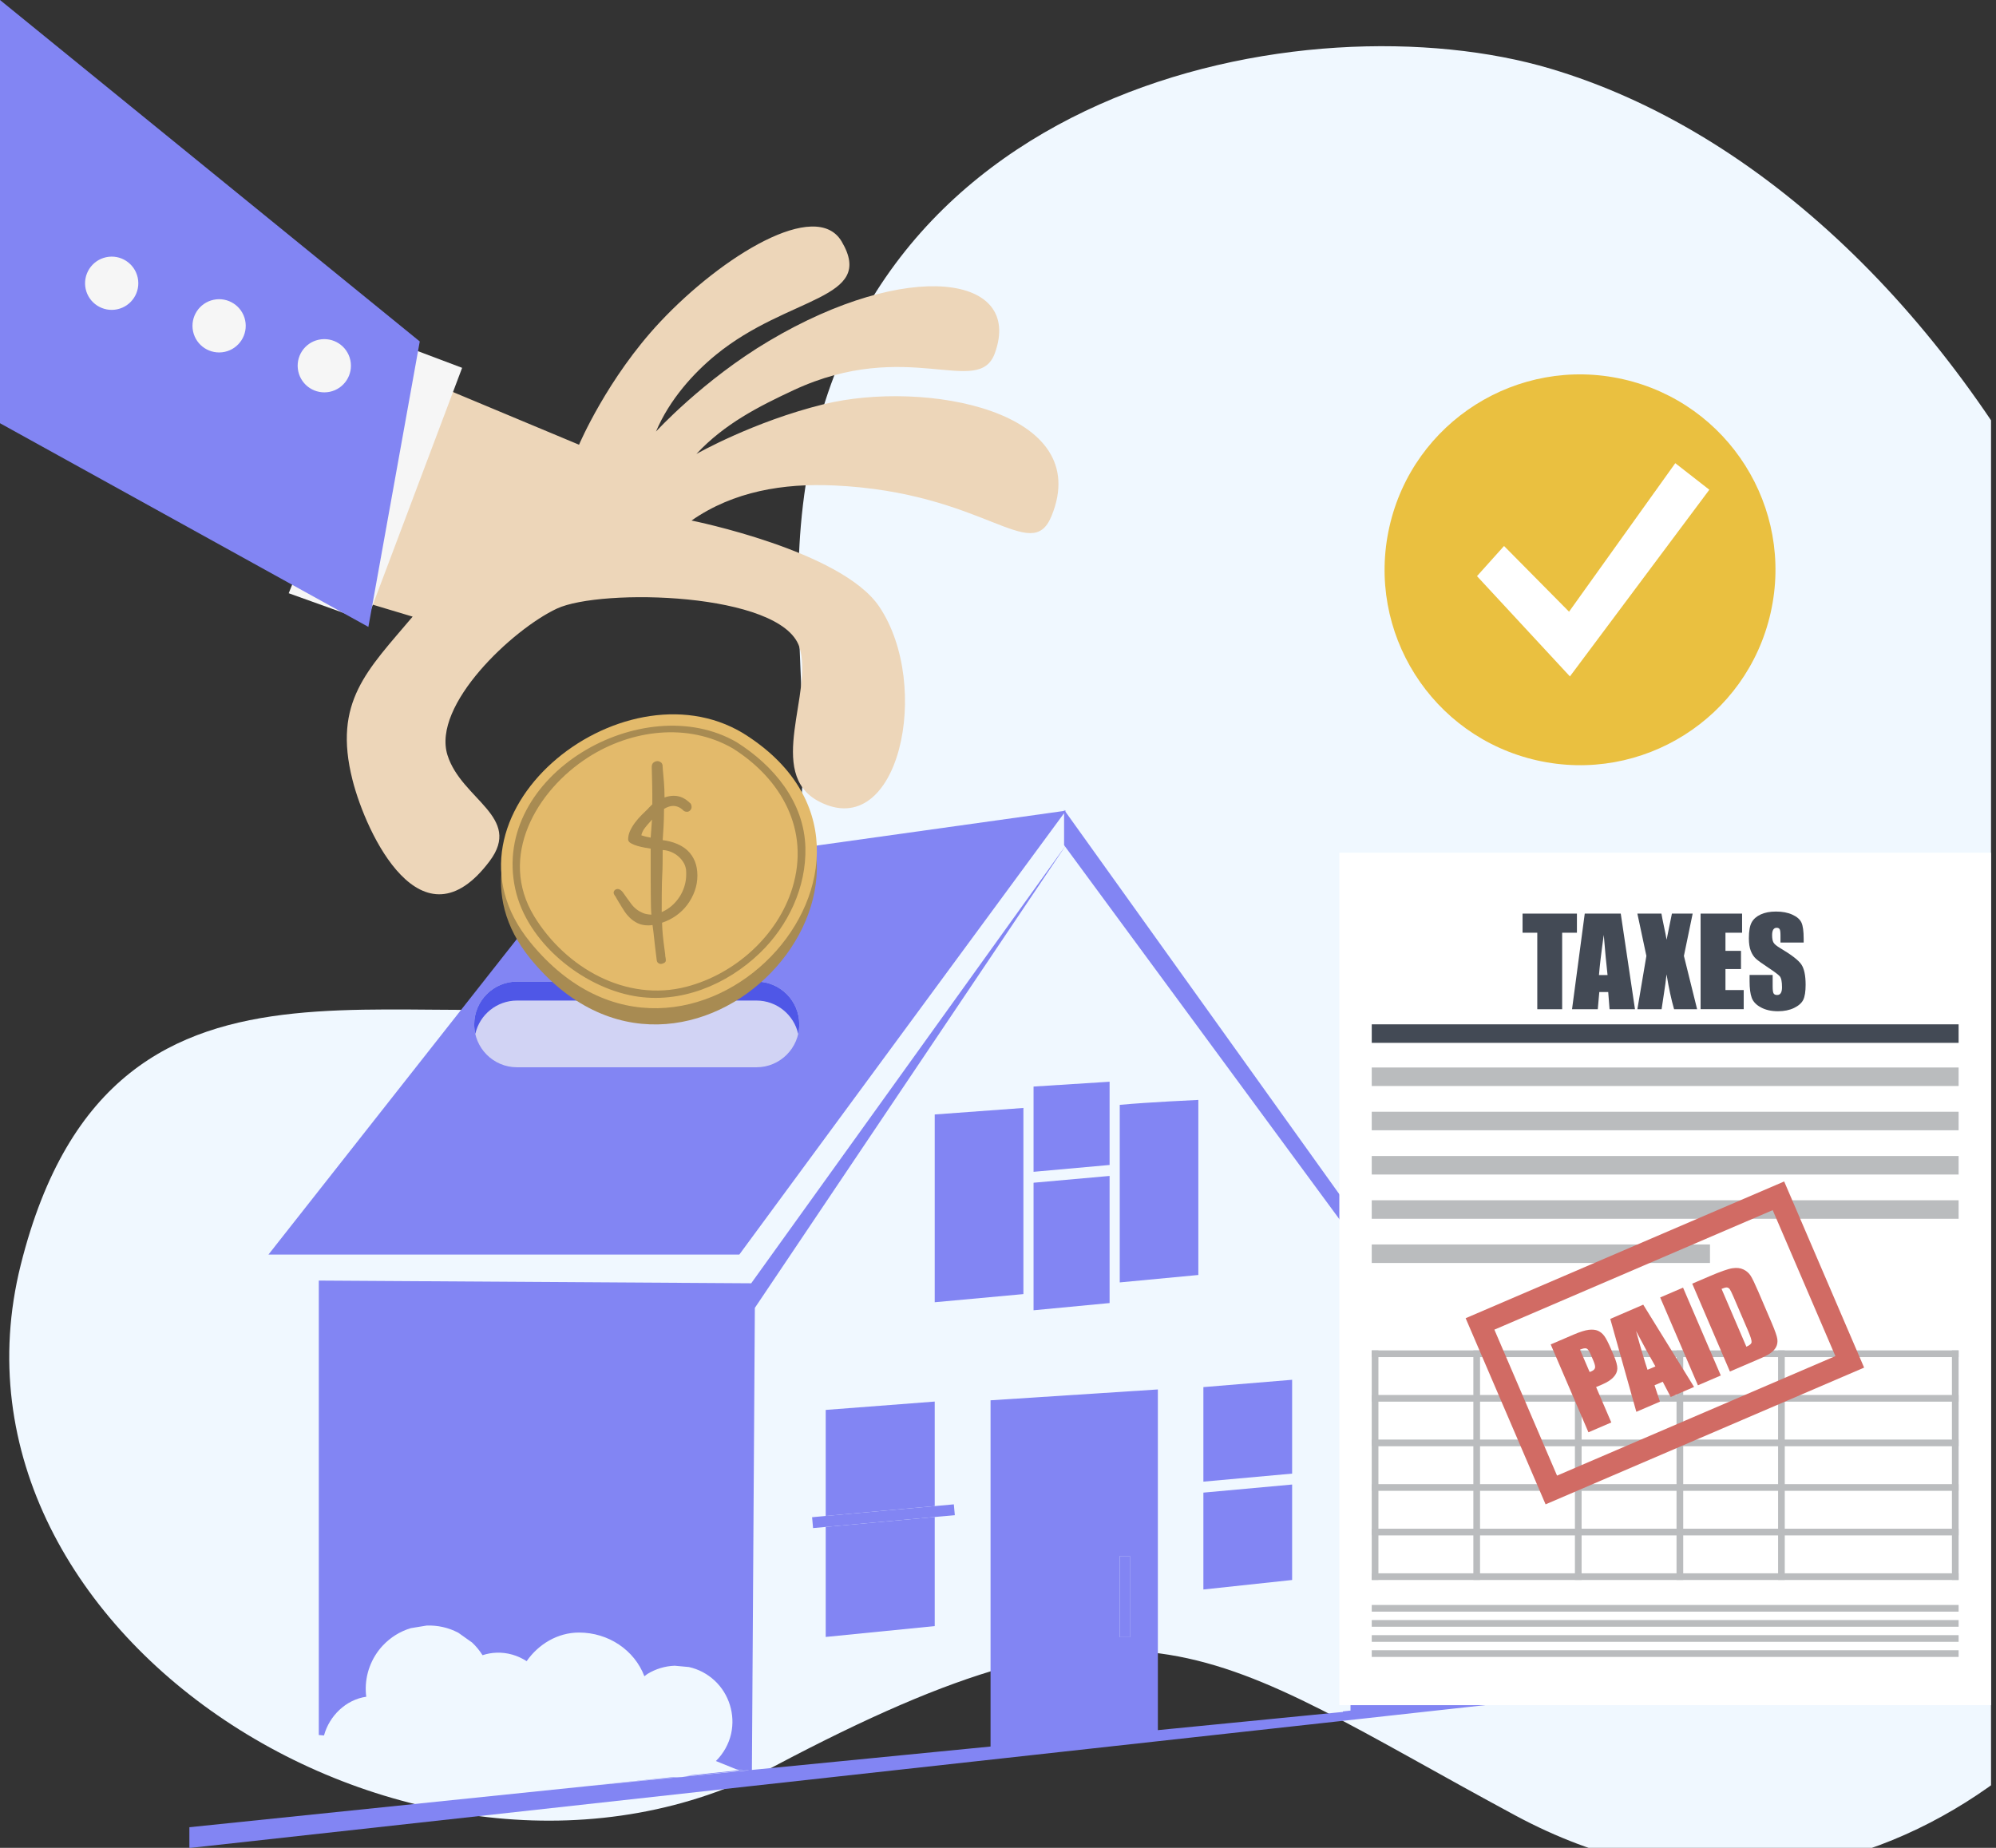 <svg xmlns="http://www.w3.org/2000/svg" width="216" height="200" viewBox="0 0 216 200" fill="none"><rect x="0" y="0" width="216" height="200" fill="#333333" stroke="none"/><g clip-path="url(#clip0_468_22713)"><path d="M83.824 191.154C124.068 169.844 130.66 178.548 163.984 196.492C200.082 215.935 233.245 185.496 237.733 159.837C250.535 86.653 213.162 20.945 167.789 7.433C141.684 -0.337 90.778 9.05 86.667 56.855C84.799 78.597 93.761 98.325 71.197 106.681C47.859 115.322 12.465 96.012 2.242 136.911C-7.89 177.454 46.193 211.078 83.824 191.154Z" fill="#F0F8FF"></path><path d="M63.838 193.271L73.312 192.342C73.177 192.342 73.041 192.342 72.906 192.336L63.838 193.271Z" fill="#8285F3"></path><path d="M74.769 192.142C74.622 192.183 74.469 192.213 74.323 192.242L81.07 191.578L79.653 191.46L80 191.602L74.769 192.142Z" fill="#8285F3"></path><path d="M174.041 182.463C173.929 181.046 173.312 179.7 172.289 178.713C171.866 178.401 171.449 178.096 171.026 177.784C170.12 177.297 169.157 177.056 168.128 177.073C167.006 177.05 165.865 177.449 164.931 178.096C164.232 176.744 162.909 175.757 161.34 175.457C161.399 175.193 161.434 174.916 161.452 174.646C161.54 173.206 161.04 171.772 160.082 170.691C159.712 170.373 159.342 170.05 158.971 169.733C158.16 169.215 157.279 168.922 156.321 168.863L154.928 168.957C153.964 169.151 153.112 169.574 152.371 170.226C151.49 171.008 150.884 172.06 150.649 173.206C150.285 173.094 149.909 173.03 149.521 173.006C148.328 172.895 147.082 173.335 146.147 174.07V185.143L145.325 185.231V185.289L125.301 187.258V150.385L107.194 151.56V189.033L81.369 191.566L81.687 141.557L115.257 91.619L146.147 133.594V130.943L115.286 87.834L115.357 87.74L115.234 87.758L115.151 87.646V87.77L60.864 95.369L29.051 135.786H80.006L115.151 88.016V91.472L115.251 91.613L81.293 138.895L34.499 138.601V187.787L35.063 187.834C35.639 185.719 37.426 183.961 39.636 183.644C39.606 183.438 39.589 183.227 39.583 183.021C39.518 181.217 40.182 179.436 41.416 178.113C42.263 177.214 43.274 176.58 44.455 176.221C45.031 176.127 45.607 176.033 46.183 175.939C47.388 175.904 48.522 176.156 49.592 176.715C50.091 177.067 50.591 177.42 51.09 177.778C51.525 178.184 51.901 178.648 52.219 179.148C52.706 178.989 53.212 178.895 53.735 178.878C54.91 178.836 56.039 179.177 56.991 179.794C58.266 177.967 60.329 176.697 62.662 176.697C65.836 176.697 68.657 178.59 69.733 181.428C69.844 181.346 69.95 181.258 70.056 181.181C70.967 180.629 71.948 180.329 73.012 180.288C73.523 180.335 74.04 180.382 74.552 180.429C75.616 180.67 76.544 181.164 77.344 181.904C78.901 183.356 79.583 185.577 79.118 187.652C78.866 188.781 78.278 189.803 77.473 190.602L79.647 191.484L81.064 191.602L74.317 192.266C73.982 192.33 73.647 192.36 73.306 192.366L63.832 193.294L20.494 197.767V200.018L176.315 182.833V182.239L174.041 182.463ZM121.175 168.416H122.274V177.197H121.175V168.416Z" fill="#8285F3"></path><path d="M101.152 151.696L89.356 152.601V164.079L101.152 163.009V151.696Z" fill="#8285F3"></path><path d="M101.152 175.998V164.19L89.356 165.266V177.173L101.152 175.998Z" fill="#8285F3"></path><path d="M130.226 172.037L139.83 171.008V160.676L130.226 161.552V172.037Z" fill="#8285F3"></path><path d="M139.83 149.339L130.226 150.132V160.364L139.83 159.495V149.339Z" fill="#8285F3"></path><path d="M101.152 120.623V140.946L110.749 140.065V119.918L101.152 120.623Z" fill="#8285F3"></path><path d="M129.68 137.996V119.048C129.68 119.048 124.22 119.295 121.175 119.583V138.801L129.68 137.996Z" fill="#8285F3"></path><path d="M111.848 126.829L120.076 126.089V117.079L111.848 117.602V126.829Z" fill="#8285F3"></path><path d="M120.076 127.276L111.848 128.011V141.816L120.076 141.034V127.276Z" fill="#8285F3"></path><path d="M103.327 163.996L103.221 162.821L101.152 163.009L89.356 164.079L87.881 164.214L87.987 165.389L89.356 165.266L101.152 164.19L103.327 163.996Z" fill="#8285F3"></path><path d="M122.274 168.416H121.175V177.197H122.274V168.416Z" fill="#8285F3"></path><path d="M55.956 106.241H81.857C84.42 106.241 86.494 108.316 86.494 110.879C86.494 113.435 84.42 115.516 81.857 115.516H55.956C53.394 115.516 51.319 113.441 51.319 110.879C51.313 108.316 53.394 106.241 55.956 106.241Z" fill="#D1D3F4"></path><path d="M55.956 108.293H81.857C84.067 108.293 85.912 109.838 86.377 111.901C86.453 111.572 86.494 111.231 86.494 110.879C86.494 108.316 84.419 106.241 81.857 106.241H55.956C53.394 106.241 51.319 108.316 51.319 110.879C51.319 111.231 51.361 111.572 51.437 111.901C51.901 109.838 53.747 108.293 55.956 108.293Z" fill="#4F57E7"></path><path d="M38.143 84.402C39.642 90.332 45.648 102.974 52.983 93.206C56.585 88.416 49.95 86.547 48.428 81.74C46.712 76.309 55.504 68.093 60.264 65.871C65.025 63.65 84.52 64.085 86.5 70.009C88.111 74.828 82.786 83.703 88.628 86.747C97.273 91.249 100.905 74.199 95.145 65.654C91.061 59.589 74.834 56.339 74.834 56.339C79.389 53.165 84.796 52.295 90.244 52.542C106.6 53.271 111.578 61.199 113.782 55.874C118.519 44.42 100.024 41.075 89.127 43.755C81.51 45.63 75.363 49.133 75.363 49.133C78.419 45.848 82.151 43.973 85.871 42.233C98.196 36.485 105.889 43.109 107.658 38.231C110.749 29.727 98.243 27.981 83.215 36.903C76.092 41.128 70.99 46.706 70.99 46.706C72.46 43.227 75.069 40.37 77.461 38.413C85.337 31.966 94.811 32.465 91.084 26.142C88.328 21.457 78.155 27.693 71.455 34.822C65.707 40.94 62.662 48.134 62.662 48.134L45.548 40.981L37.485 64.59L44.655 66.741C39.777 72.524 36.004 75.939 38.143 84.402Z" fill="#EDD6B9"></path><path d="M50.009 39.812L39.677 67.235L31.243 64.208L42.269 36.891L50.009 39.812Z" fill="#F6F6F6"></path><path d="M45.425 36.956L39.865 67.852L0 45.807V0L45.425 36.956Z" fill="#8285F3"></path><path d="M32.277 40.188C32.612 41.746 34.141 42.733 35.698 42.404C37.255 42.069 38.243 40.541 37.914 38.983C37.579 37.426 36.05 36.438 34.493 36.768C32.936 37.097 31.942 38.631 32.277 40.188Z" fill="#F6F6F6"></path><path d="M20.893 35.868C21.228 37.426 22.756 38.413 24.314 38.084C25.871 37.749 26.859 36.215 26.529 34.663C26.195 33.106 24.661 32.113 23.109 32.448C21.552 32.783 20.564 34.311 20.893 35.868Z" fill="#F6F6F6"></path><path d="M9.268 31.261C9.603 32.818 11.131 33.806 12.689 33.476C14.246 33.141 15.234 31.613 14.905 30.056C14.569 28.498 13.041 27.505 11.484 27.84C9.927 28.175 8.939 29.709 9.268 31.261Z" fill="#F6F6F6"></path><path d="M80.388 81.099C67.206 73.188 46.212 90.032 57.379 103.738C74.329 124.537 102.222 94.616 80.388 81.099Z" fill="#A88B52"></path><path d="M80.388 79.342C67.206 71.431 46.212 88.281 57.379 101.981C74.329 122.786 102.222 92.859 80.388 79.342Z" fill="#E3BA6B"></path><path d="M71.696 82.791C71.719 83.203 71.749 83.55 71.778 83.838C71.807 84.126 71.831 84.396 71.849 84.649C71.866 84.901 71.884 85.154 71.895 85.407C71.907 85.66 71.913 85.959 71.913 86.312C72.084 86.253 72.248 86.206 72.419 86.177C72.589 86.147 72.748 86.13 72.906 86.13C73.559 86.13 74.147 86.394 74.675 86.923V86.906C74.787 87.011 74.84 87.158 74.84 87.341C74.84 87.487 74.787 87.611 74.687 87.711C74.587 87.811 74.47 87.864 74.335 87.864C74.164 87.864 74.017 87.799 73.882 87.664H73.9C73.576 87.376 73.224 87.229 72.853 87.229C72.542 87.229 72.213 87.335 71.86 87.552C71.86 87.975 71.854 88.34 71.843 88.645C71.831 88.951 71.819 89.233 71.807 89.486C71.796 89.738 71.778 89.979 71.76 90.209C71.743 90.438 71.725 90.679 71.713 90.931C72.278 91.002 72.795 91.137 73.259 91.331C73.723 91.525 74.117 91.778 74.44 92.089C74.764 92.401 75.016 92.783 75.198 93.229C75.381 93.676 75.469 94.187 75.469 94.763C75.469 95.339 75.375 95.898 75.181 96.432C74.987 96.967 74.722 97.461 74.387 97.913C74.052 98.366 73.647 98.76 73.177 99.095C72.707 99.43 72.195 99.688 71.643 99.871C71.655 100.159 71.666 100.4 71.678 100.582C71.69 100.77 71.707 100.97 71.725 101.187C71.743 101.405 71.772 101.669 71.813 101.992C71.854 102.31 71.913 102.75 71.984 103.303C71.984 103.42 71.995 103.532 72.019 103.626C72.043 103.72 72.054 103.832 72.054 103.949C72.054 104.067 71.99 104.161 71.854 104.231C71.725 104.296 71.608 104.331 71.513 104.331C71.419 104.331 71.32 104.296 71.225 104.226C71.132 104.155 71.073 104.032 71.061 103.867C70.99 103.315 70.932 102.85 70.891 102.48C70.849 102.11 70.814 101.787 70.785 101.516C70.755 101.246 70.726 101.005 70.703 100.793C70.679 100.582 70.65 100.358 70.614 100.117C70.555 100.129 70.479 100.141 70.397 100.147C70.315 100.153 70.232 100.159 70.162 100.159C69.727 100.159 69.351 100.082 69.033 99.935C68.716 99.782 68.434 99.594 68.193 99.365C67.952 99.136 67.74 98.883 67.552 98.595C67.364 98.313 67.194 98.031 67.035 97.755V97.772C66.965 97.655 66.894 97.537 66.829 97.42C66.765 97.308 66.7 97.202 66.641 97.102V97.067C66.583 97.008 66.524 96.932 66.477 96.844C66.43 96.756 66.406 96.679 66.406 96.621C66.406 96.515 66.447 96.421 66.535 96.338C66.618 96.262 66.724 96.221 66.841 96.221C66.947 96.221 67.047 96.256 67.141 96.321C67.229 96.385 67.317 96.468 67.394 96.562C67.47 96.656 67.546 96.762 67.611 96.867C67.676 96.973 67.74 97.067 67.799 97.138C67.981 97.39 68.152 97.626 68.322 97.849C68.493 98.072 68.681 98.266 68.892 98.425C69.104 98.589 69.333 98.719 69.586 98.824C69.838 98.924 70.138 98.983 70.491 98.995C70.467 98.73 70.45 98.436 70.444 98.119C70.438 97.802 70.432 97.385 70.426 96.867C70.42 96.35 70.415 95.692 70.415 94.893C70.415 94.093 70.415 93.077 70.415 91.848H70.397C70.25 91.825 70.044 91.79 69.774 91.743C69.504 91.695 69.233 91.631 68.969 91.554C68.704 91.478 68.475 91.378 68.275 91.266C68.075 91.155 67.975 91.014 67.975 90.843C67.975 90.543 68.046 90.238 68.181 89.932C68.322 89.627 68.499 89.327 68.716 89.039C68.933 88.751 69.168 88.475 69.427 88.216C69.686 87.958 69.933 87.711 70.174 87.487H70.156L70.591 87.052C70.591 86.618 70.591 86.253 70.591 85.953C70.591 85.654 70.585 85.366 70.579 85.095C70.573 84.825 70.567 84.537 70.561 84.237C70.555 83.938 70.544 83.561 70.532 83.121V82.991C70.532 82.786 70.597 82.633 70.72 82.533C70.849 82.433 70.99 82.38 71.143 82.38C71.261 82.38 71.373 82.415 71.466 82.48C71.572 82.521 71.643 82.633 71.696 82.791ZM70.432 88.857C70.203 89.098 69.991 89.345 69.791 89.603C69.592 89.862 69.462 90.132 69.404 90.408C69.574 90.467 69.739 90.514 69.909 90.555C70.079 90.591 70.244 90.626 70.415 90.661C70.438 90.273 70.462 89.95 70.485 89.68C70.508 89.409 70.532 89.086 70.555 88.716C70.497 88.769 70.456 88.816 70.432 88.857ZM74.258 94.399C74.258 94.064 74.182 93.752 74.035 93.47C73.882 93.188 73.688 92.936 73.447 92.724C73.206 92.507 72.93 92.336 72.624 92.207C72.319 92.083 72.013 92.013 71.713 92.001C71.713 92.542 71.707 92.977 71.707 93.3C71.702 93.623 71.696 93.905 71.69 94.14C71.684 94.375 71.672 94.599 71.66 94.81C71.649 95.022 71.637 95.286 71.631 95.604C71.625 95.921 71.619 96.327 71.613 96.814C71.608 97.302 71.608 97.937 71.608 98.719C72.001 98.548 72.366 98.325 72.689 98.043C73.012 97.761 73.294 97.437 73.529 97.079C73.764 96.72 73.947 96.327 74.07 95.915C74.199 95.498 74.258 95.081 74.258 94.657V94.399Z" fill="#A88B52"></path><path d="M79.718 80.329C69.603 74.469 53.083 83.885 55.757 96.203C57.009 101.975 62.962 106.806 68.622 107.805C73.618 108.686 78.648 106.594 82.222 103.156C85.29 100.206 87.264 96.033 87.158 91.742C87.029 86.8 83.732 82.868 79.718 80.329C79.289 80.059 78.889 80.74 79.318 81.011C84.602 84.355 87.646 89.85 85.76 96.068C84.173 101.293 79.518 105.43 74.299 106.794C67.74 108.51 61.193 104.725 57.802 99.165C53.894 92.747 58.008 85.577 63.667 81.957C68.316 78.983 74.423 78.178 79.318 81.011C79.759 81.263 80.159 80.582 79.718 80.329Z" fill="#A88B52"></path><path d="M191.613 66.323C194.182 54.931 187.03 43.612 175.637 41.043C164.245 38.474 152.927 45.627 150.357 57.019C147.788 68.412 154.941 79.73 166.333 82.299C177.726 84.868 189.044 77.716 191.613 66.323Z" fill="#EAC040"></path><path d="M159.835 62.357L169.891 73.212L184.978 53.006L181.293 50.132L169.797 66.206L162.762 59.095L159.835 62.357Z" fill="white"></path><path d="M215.463 92.295H144.937V184.555H215.463V92.295Z" fill="white"></path><path d="M170.649 98.883V100.952H169.051V109.233H166.359V100.952H164.766V98.883H170.649Z" fill="#434A55"></path><path d="M175.392 98.883L176.932 109.233H174.181L174.035 107.37H173.071L172.906 109.233H170.12L171.496 98.883H175.392ZM173.964 105.536C173.829 104.367 173.694 102.915 173.553 101.187C173.276 103.168 173.106 104.619 173.035 105.536H173.964Z" fill="#434A55"></path><path d="M183.174 98.883L182.227 103.462L183.656 109.233H181.164C180.864 108.199 180.594 106.941 180.347 105.46C180.276 106.118 180.182 106.812 180.065 107.546L179.812 109.233H177.191L178.166 103.462L177.191 98.883H179.794C179.841 99.171 179.935 99.641 180.076 100.311C180.188 100.817 180.282 101.287 180.353 101.71L180.929 98.883H183.174Z" fill="#434A55"></path><path d="M184.032 98.883H188.522V100.952H186.723V102.915H188.404V104.884H186.723V107.158H188.698V109.227H184.032V98.883Z" fill="#434A55"></path><path d="M195.175 102.016H192.677V101.246C192.677 100.887 192.648 100.658 192.583 100.564C192.518 100.464 192.413 100.417 192.266 100.417C192.101 100.417 191.984 100.482 191.895 100.617C191.813 100.752 191.772 100.952 191.772 101.216C191.772 101.563 191.819 101.822 191.913 101.998C192.001 102.174 192.254 102.386 192.671 102.633C193.87 103.344 194.622 103.926 194.934 104.384C195.245 104.843 195.398 105.577 195.398 106.588C195.398 107.323 195.31 107.869 195.14 108.216C194.969 108.563 194.634 108.857 194.141 109.098C193.647 109.333 193.071 109.45 192.413 109.45C191.69 109.45 191.079 109.315 190.567 109.039C190.056 108.769 189.727 108.422 189.568 107.999C189.409 107.576 189.333 106.976 189.333 106.2V105.524H191.831V106.782C191.831 107.17 191.866 107.417 191.937 107.529C192.007 107.64 192.131 107.693 192.313 107.693C192.495 107.693 192.624 107.623 192.712 107.482C192.801 107.34 192.842 107.135 192.842 106.853C192.842 106.241 192.759 105.842 192.595 105.66C192.424 105.472 192.001 105.16 191.337 104.719C190.667 104.278 190.226 103.955 190.009 103.755C189.791 103.556 189.609 103.279 189.468 102.927C189.327 102.574 189.257 102.122 189.257 101.569C189.257 100.776 189.357 100.194 189.562 99.829C189.762 99.465 190.091 99.177 190.544 98.971C190.996 98.766 191.543 98.66 192.183 98.66C192.883 98.66 193.476 98.772 193.97 99.001C194.464 99.224 194.787 99.512 194.946 99.853C195.104 100.194 195.187 100.782 195.187 101.604V102.016H195.175Z" fill="#434A55"></path><path d="M211.954 110.867H148.446V112.871H211.954V110.867Z" fill="#434A55"></path><path d="M211.954 115.539H148.446V117.543H211.954V115.539Z" fill="#BABCBE"></path><path d="M211.954 120.329H148.446V122.333H211.954V120.329Z" fill="#BABCBE"></path><path d="M211.954 125.119H148.446V127.123H211.954V125.119Z" fill="#BABCBE"></path><path d="M211.954 129.909H148.446V131.913H211.954V129.909Z" fill="#BABCBE"></path><path d="M185.049 134.693H148.446V136.697H185.049V134.693Z" fill="#BABCBE"></path><path d="M149.168 146.159H148.446V171.002H149.168V146.159Z" fill="#BABCBE"></path><path d="M160.165 146.159H159.442V171.002H160.165V146.159Z" fill="#BABCBE"></path><path d="M171.155 146.159H170.432V171.002H171.155V146.159Z" fill="#BABCBE"></path><path d="M182.151 146.159H181.428V171.002H182.151V146.159Z" fill="#BABCBE"></path><path d="M193.141 146.159H192.418V171.002H193.141V146.159Z" fill="#BABCBE"></path><path d="M211.954 146.159H211.231V171.002H211.954V146.159Z" fill="#BABCBE"></path><path d="M211.954 146.159H148.446V146.882H211.954V146.159Z" fill="#BABCBE"></path><path d="M211.954 150.984H148.446V151.707H211.954V150.984Z" fill="#BABCBE"></path><path d="M211.954 155.81H148.446V156.532H211.954V155.81Z" fill="#BABCBE"></path><path d="M211.954 160.635H148.446V161.358H211.954V160.635Z" fill="#BABCBE"></path><path d="M211.954 165.46H148.446V166.183H211.954V165.46Z" fill="#BABCBE"></path><path d="M211.954 170.285H148.446V171.008H211.954V170.285Z" fill="#BABCBE"></path><path d="M211.954 173.711H148.446V174.434H211.954V173.711Z" fill="#BABCBE"></path><path d="M211.954 175.345H148.446V176.068H211.954V175.345Z" fill="#BABCBE"></path><path d="M211.954 176.979H148.446V177.702H211.954V176.979Z" fill="#BABCBE"></path><path d="M211.954 178.613H148.446V179.336H211.954V178.613Z" fill="#BABCBE"></path><path d="M167.258 162.821L158.607 142.674L193.077 127.875L201.728 148.022L167.258 162.821ZM161.716 143.914L168.498 159.712L198.619 146.776L191.836 130.978L161.716 143.914Z" fill="#D16B64"></path><path d="M167.811 145.512L170.302 144.443C170.978 144.155 171.519 143.984 171.925 143.932C172.33 143.885 172.671 143.92 172.935 144.037C173.206 144.161 173.429 144.349 173.617 144.607C173.805 144.866 174.023 145.289 174.281 145.883L174.64 146.711C174.898 147.317 175.028 147.787 175.022 148.122C175.016 148.457 174.875 148.768 174.605 149.056C174.334 149.35 173.929 149.609 173.388 149.844L172.724 150.126L174.369 153.958L171.895 155.022L167.811 145.512ZM170.984 146.077L172.024 148.498C172.095 148.469 172.16 148.445 172.207 148.428C172.436 148.328 172.565 148.204 172.606 148.057C172.647 147.91 172.589 147.658 172.442 147.305L172.107 146.523C171.966 146.2 171.825 146.006 171.684 145.953C171.537 145.9 171.307 145.942 170.984 146.077Z" fill="#D16B64"></path><path d="M177.825 141.21L183.326 150.114L180.799 151.202L179.935 149.55L179.048 149.932L179.635 151.707L177.079 152.806L174.258 142.75L177.825 141.21ZM179.142 147.893C178.554 146.87 177.855 145.589 177.049 144.061C177.578 145.989 177.996 147.387 178.29 148.257L179.142 147.893Z" fill="#D16B64"></path><path d="M182.133 139.365L186.218 148.874L183.744 149.938L179.659 140.429L182.133 139.365Z" fill="#D16B64"></path><path d="M183.126 138.936L184.978 138.143C186.171 137.631 187.005 137.337 187.47 137.267C187.94 137.196 188.334 137.237 188.663 137.396C188.992 137.555 189.245 137.772 189.433 138.054C189.621 138.337 189.903 138.93 190.291 139.829L191.719 143.162C192.083 144.014 192.289 144.602 192.336 144.925C192.377 145.248 192.336 145.53 192.207 145.783C192.077 146.03 191.878 146.253 191.613 146.441C191.349 146.629 190.92 146.853 190.326 147.105L187.205 148.445L183.126 138.936ZM186.3 139.5L188.986 145.759C189.345 145.607 189.533 145.442 189.55 145.26C189.568 145.084 189.444 144.678 189.174 144.043L187.587 140.347C187.399 139.917 187.27 139.647 187.188 139.535C187.105 139.424 187.005 139.365 186.882 139.347C186.764 139.336 186.57 139.389 186.3 139.5Z" fill="#D16B64"></path></g><defs><clipPath id="clip0_468_22713"><rect width="215.463" height="200" fill="white"></rect></clipPath></defs></svg>
